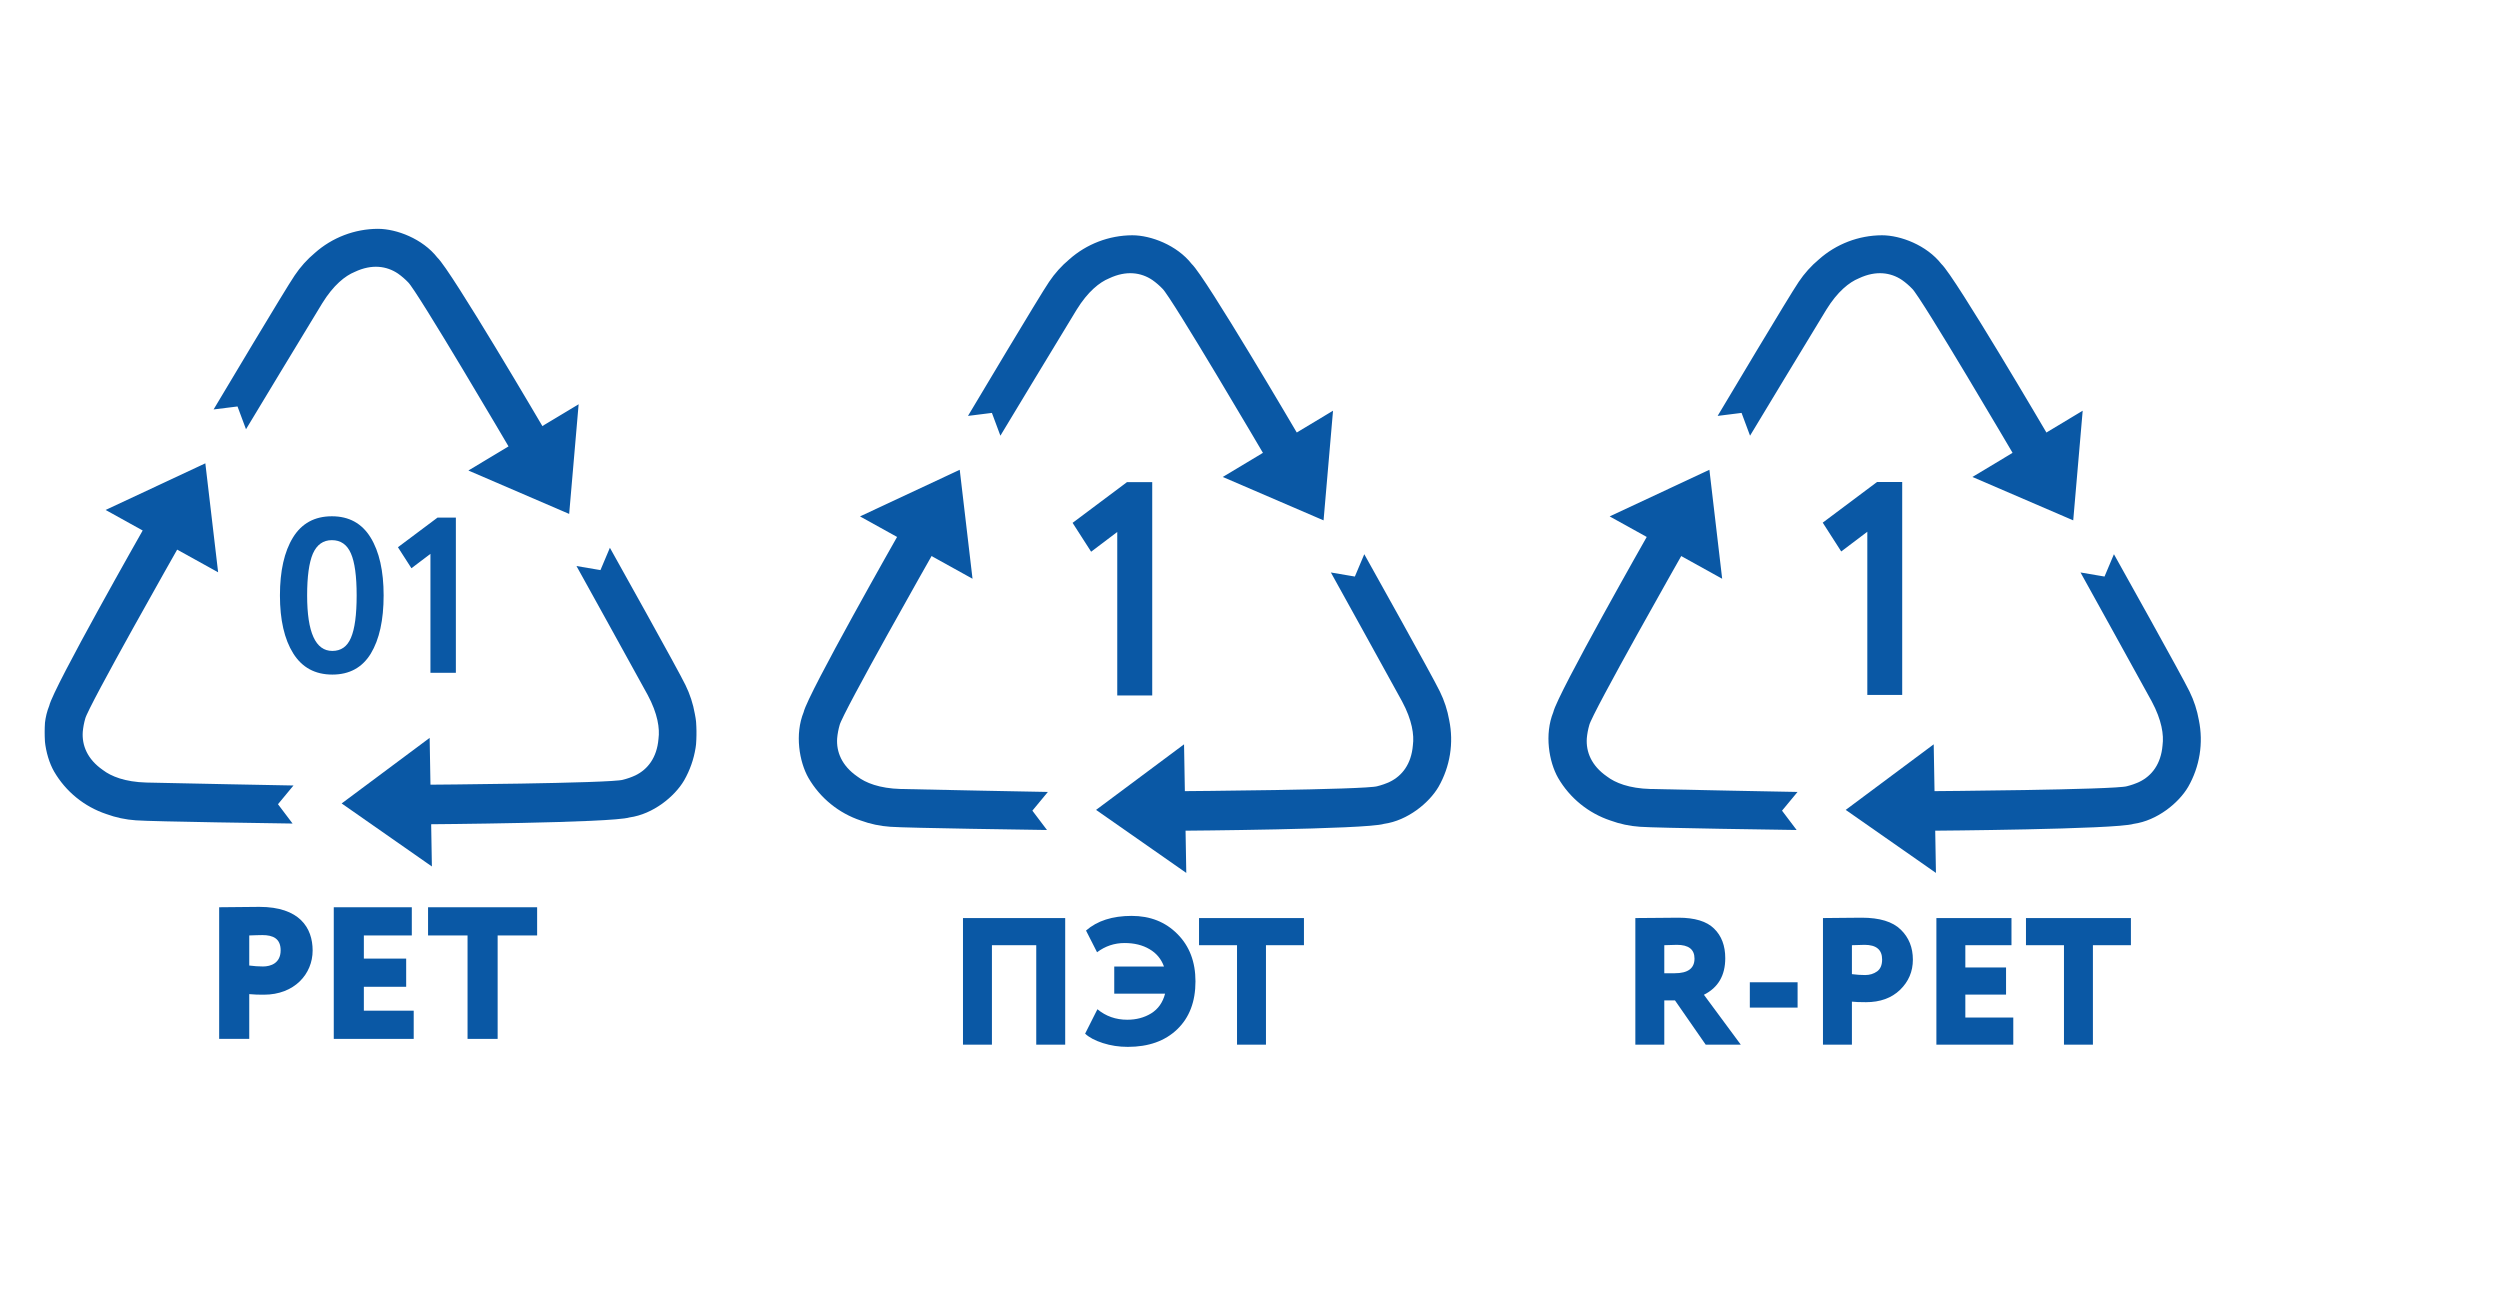 <?xml version="1.0" encoding="UTF-8"?> <svg xmlns="http://www.w3.org/2000/svg" width="1464" height="768" viewBox="0 0 1464 768" fill="none"><rect width="1464" height="768" fill="white"></rect><mask id="mask0_3230_2168" style="mask-type:luminance" maskUnits="userSpaceOnUse" x="26" y="121" width="382" height="520"><path d="M408 121H26V640.373H408V121Z" fill="white"></path></mask><g mask="url(#mask0_3230_2168)"><path fill-rule="evenodd" clip-rule="evenodd" d="M316.064 251.325L337.946 238.18L332.625 299.814L275.98 275.417L300.086 260.935" fill="#0A58A5"></path><path d="M316.064 251.325L337.946 238.18L332.625 299.814L275.98 275.417L300.086 260.935" stroke="#0A58A5" stroke-width="1.549" stroke-miterlimit="10"></path><path fill-rule="evenodd" clip-rule="evenodd" d="M300.603 261.797C300.603 261.797 246.209 169.133 240.663 163.838C238.734 161.82 236.615 159.994 234.335 158.384C227.014 153.434 217.51 152.163 206.853 157.18C200.777 159.682 193.616 165.387 186.772 176.48C177.691 191.293 144.53 246.27 144.53 246.27L140.559 235.6L129.32 237.003C129.32 237.003 169.258 169.994 174.421 162.501C177.611 157.748 181.457 153.469 185.845 149.793C195.621 141.104 208.23 136.279 221.309 136.225C231.555 136.225 246.209 141.745 254.403 152.255C262.227 159.443 316.62 252.2 316.62 252.2" fill="#0A58A5"></path><path d="M300.603 261.797C300.603 261.797 246.209 169.133 240.663 163.838C238.734 161.82 236.615 159.994 234.335 158.384C227.014 153.434 217.51 152.163 206.853 157.18C200.777 159.682 193.616 165.387 186.772 176.48C177.691 191.293 144.53 246.27 144.53 246.27L140.559 235.6L129.32 237.003C129.32 237.003 169.258 169.994 174.421 162.501C177.611 157.748 181.457 153.469 185.845 149.793C195.621 141.104 208.23 136.279 221.309 136.225C231.555 136.225 246.209 141.745 254.403 152.255C262.227 159.443 316.62 252.2 316.62 252.2" stroke="#0A58A5" stroke-width="4.448" stroke-miterlimit="10"></path><path fill-rule="evenodd" clip-rule="evenodd" d="M85.887 311.068L63.555 298.691L119.603 272.48L126.791 333.731L102.196 320.11" fill="#0A58A5"></path><path d="M85.887 311.068L63.555 298.691L119.603 272.48L126.791 333.731L102.196 320.11" stroke="#0A58A5" stroke-width="1.549" stroke-miterlimit="10"></path><path fill-rule="evenodd" clip-rule="evenodd" d="M102.685 319.223C102.685 319.223 49.628 412.655 47.801 420.121C47.02 422.8 46.502 425.549 46.252 428.328C45.617 437.144 49.271 446.014 58.947 452.725C64.15 456.696 72.701 460.138 85.701 460.482C103.082 460.919 167.205 462.124 167.205 462.124L159.951 470.887L166.821 479.981C166.821 479.981 88.825 478.896 79.744 478.168C74.03 477.787 68.4 476.593 63.025 474.62C50.618 470.49 40.148 461.969 33.584 450.66C28.514 441.751 25.906 426.342 30.936 414.018C33.24 403.653 86.376 310.182 86.376 310.182" fill="#0A58A5"></path><path d="M102.685 319.223C102.685 319.223 49.628 412.655 47.801 420.121C47.02 422.8 46.502 425.549 46.252 428.328C45.617 437.144 49.271 446.014 58.947 452.725C64.15 456.696 72.701 460.138 85.701 460.482C103.082 460.919 167.205 462.124 167.205 462.124L159.951 470.887L166.821 479.981C166.821 479.981 88.825 478.896 79.744 478.168C74.03 477.787 68.4 476.593 63.025 474.62C50.618 470.49 40.148 461.969 33.584 450.66C28.514 441.751 25.906 426.342 30.936 414.018C33.24 403.653 86.376 310.182 86.376 310.182" stroke="#0A58A5" stroke-width="4.448" stroke-miterlimit="10"></path><path fill-rule="evenodd" clip-rule="evenodd" d="M251.675 480.379L252.112 505.901L201.398 470.477L250.854 433.623L251.344 461.74" fill="#0A58A5"></path><path d="M251.675 480.379L252.112 505.901L201.398 470.477L250.854 433.623L251.344 461.74" stroke="#0A58A5" stroke-width="1.549" stroke-miterlimit="10"></path><path fill-rule="evenodd" clip-rule="evenodd" d="M250.338 461.753C250.338 461.753 357.775 460.985 365.162 458.827C367.871 458.171 370.51 457.249 373.038 456.074C380.981 452.222 386.845 444.623 387.825 432.881C388.685 426.368 387.361 417.274 381.206 405.837C372.853 390.56 341.771 334.433 341.771 334.433L352.996 336.339L357.431 325.828C357.431 325.828 395.489 393.923 399.408 402.143C401.935 407.283 403.718 412.757 404.703 418.399C407.333 431.211 405.196 444.541 398.693 455.888C393.517 464.731 381.484 474.686 368.246 476.5C358.106 479.69 250.589 480.471 250.589 480.471" fill="#0A58A5"></path><path d="M250.338 461.753C250.338 461.753 357.775 460.985 365.162 458.827C367.871 458.171 370.51 457.249 373.038 456.074C380.981 452.222 386.845 444.623 387.825 432.881C388.685 426.368 387.361 417.274 381.206 405.837C372.853 390.56 341.771 334.433 341.771 334.433L352.996 336.339L357.431 325.828C357.431 325.828 395.489 393.923 399.408 402.143C401.935 407.283 403.718 412.757 404.703 418.399C407.333 431.211 405.196 444.541 398.693 455.888C393.517 464.731 381.484 474.686 368.246 476.5C358.106 479.69 250.589 480.471 250.589 480.471" stroke="#0A58A5" stroke-width="4.448" stroke-miterlimit="10"></path><path d="M128.34 608.373V531.289C132.642 531.289 145.959 531.064 151.903 531.064C175.36 531.064 183.078 543.283 183.078 556.613C183.078 570.38 172.395 582.493 154.55 582.493C151.683 582.528 148.816 582.418 145.959 582.162V608.373H128.34ZM145.959 547.797V565.416C148.624 565.766 151.307 565.952 153.994 565.972C158.628 565.972 164.346 563.987 164.346 556.507C164.346 549.677 159.951 547.585 153.664 547.585C151.36 547.585 149.6 547.691 145.959 547.797Z" fill="#0A58A5"></path><path d="M195.455 531.291H241.152V547.798H213.074V561.354H237.855V577.861H213.074V591.853H242.264V608.374H195.455V531.291Z" fill="#0A58A5"></path><path d="M250.67 531.291H314.542V547.798H291.416V608.374H273.796V547.798H250.67V531.291Z" fill="#0A58A5"></path></g><path fill-rule="evenodd" clip-rule="evenodd" d="M757.838 255.1L779.72 241.955L774.398 303.59L717.754 279.193L741.86 264.711" fill="#0A58A5"></path><path d="M757.838 255.1L779.72 241.955L774.398 303.59L717.754 279.193L741.86 264.711" stroke="#0A58A5" stroke-width="1.549" stroke-miterlimit="10"></path><path fill-rule="evenodd" clip-rule="evenodd" d="M742.376 265.573C742.376 265.573 687.983 172.909 682.436 167.614C680.508 165.596 678.389 163.769 676.108 162.16C668.788 157.209 659.283 155.938 648.627 160.955C642.551 163.457 635.389 169.163 628.545 180.256C619.464 195.069 586.304 250.045 586.304 250.045L582.333 239.375L571.094 240.779C571.094 240.779 611.032 173.769 616.195 166.277C619.384 161.523 623.23 157.245 627.619 153.569C637.394 144.879 650.004 140.055 663.082 140C673.328 140 687.983 145.52 696.177 156.031C704 163.219 758.394 255.975 758.394 255.975" fill="#0A58A5"></path><path d="M742.376 265.573C742.376 265.573 687.983 172.909 682.436 167.614C680.508 165.596 678.389 163.769 676.108 162.16C668.788 157.209 659.283 155.938 648.627 160.955C642.551 163.457 635.389 169.163 628.545 180.256C619.464 195.069 586.304 250.045 586.304 250.045L582.333 239.375L571.094 240.779C571.094 240.779 611.032 173.769 616.195 166.277C619.384 161.523 623.23 157.245 627.619 153.569C637.394 144.879 650.004 140.055 663.082 140C673.328 140 687.983 145.52 696.177 156.031C704 163.219 758.394 255.975 758.394 255.975" stroke="#0A58A5" stroke-width="4.448" stroke-miterlimit="10"></path><path fill-rule="evenodd" clip-rule="evenodd" d="M527.66 314.844L505.328 302.466L561.376 276.256L568.565 337.507L543.969 323.885" fill="#0A58A5"></path><path d="M527.66 314.844L505.328 302.466L561.376 276.256L568.565 337.507L543.969 323.885" stroke="#0A58A5" stroke-width="1.549" stroke-miterlimit="10"></path><path fill-rule="evenodd" clip-rule="evenodd" d="M544.458 322.998C544.458 322.998 491.401 416.43 489.575 423.896C488.794 426.575 488.275 429.324 488.026 432.103C487.39 440.92 491.044 449.789 500.721 456.5C505.923 460.472 514.475 463.914 527.474 464.258C544.855 464.695 608.979 465.899 608.979 465.899L601.724 474.663L608.595 483.757C608.595 483.757 530.598 482.671 521.517 481.943C515.804 481.563 510.174 480.368 504.798 478.396C492.391 474.265 481.922 465.744 475.357 454.435C470.287 445.526 467.68 430.118 472.71 417.793C475.013 407.428 528.149 313.957 528.149 313.957" fill="#0A58A5"></path><path d="M544.458 322.998C544.458 322.998 491.401 416.43 489.575 423.896C488.794 426.575 488.275 429.324 488.026 432.103C487.39 440.92 491.044 449.789 500.721 456.5C505.923 460.472 514.475 463.914 527.474 464.258C544.855 464.695 608.979 465.899 608.979 465.899L601.724 474.663L608.595 483.757C608.595 483.757 530.598 482.671 521.517 481.943C515.804 481.563 510.174 480.368 504.798 478.396C492.391 474.265 481.922 465.744 475.357 454.435C470.287 445.526 467.68 430.118 472.71 417.793C475.013 407.428 528.149 313.957 528.149 313.957" stroke="#0A58A5" stroke-width="4.448" stroke-miterlimit="10"></path><path fill-rule="evenodd" clip-rule="evenodd" d="M693.449 484.154L693.885 509.676L643.172 474.252L692.628 437.398L693.118 465.515" fill="#0A58A5"></path><path d="M693.449 484.154L693.885 509.676L643.172 474.252L692.628 437.398L693.118 465.515" stroke="#0A58A5" stroke-width="1.549" stroke-miterlimit="10"></path><path fill-rule="evenodd" clip-rule="evenodd" d="M692.111 465.528C692.111 465.528 799.548 464.76 806.935 462.603C809.645 461.946 812.283 461.024 814.811 459.849C822.754 455.997 828.618 448.399 829.598 436.657C830.458 430.144 829.135 421.049 822.979 409.612C814.626 394.336 783.544 338.208 783.544 338.208L794.77 340.114L799.204 329.604C799.204 329.604 837.263 397.698 841.181 405.919C843.708 411.059 845.491 416.532 846.476 422.175C849.107 434.986 846.97 448.317 840.466 459.664C835.29 468.507 823.257 478.461 810.019 480.275C799.879 483.465 692.363 484.246 692.363 484.246" fill="#0A58A5"></path><path d="M692.111 465.528C692.111 465.528 799.548 464.76 806.935 462.603C809.645 461.946 812.283 461.024 814.811 459.849C822.754 455.997 828.618 448.399 829.598 436.657C830.458 430.144 829.135 421.049 822.979 409.612C814.626 394.336 783.544 338.208 783.544 338.208L794.77 340.114L799.204 329.604C799.204 329.604 837.263 397.698 841.181 405.919C843.708 411.059 845.491 416.532 846.476 422.175C849.107 434.986 846.97 448.317 840.466 459.664C835.29 468.507 823.257 478.461 810.019 480.275C799.879 483.465 692.363 484.246 692.363 484.246" stroke="#0A58A5" stroke-width="4.448" stroke-miterlimit="10"></path><path d="M659.971 282.33H674.744V407.281H654.265V311.519L638.962 323.089L628.107 306.184L659.971 282.33Z" fill="#0A58A5"></path><path d="M606.827 611.775V553.507H580.871V611.775H563.921V537.616H623.778V611.775H606.827ZM652.5 581.9V566.008H681.634C680.01 561.559 677.185 558.169 673.159 555.838C669.133 553.437 664.26 552.236 658.539 552.236C652.606 552.236 647.239 554.037 642.436 557.639L635.973 544.926C642.542 539.205 651.441 536.345 662.671 536.345C673.548 536.345 682.482 539.876 689.474 546.939C696.537 554.002 700.068 563.254 700.068 574.696C700.068 586.561 696.502 595.919 689.368 602.77C682.235 609.621 672.594 613.047 660.446 613.047C655.29 613.047 650.417 612.305 645.826 610.822C641.235 609.339 637.774 607.502 635.444 605.313L642.648 591.011C647.592 595.107 653.419 597.155 660.128 597.155C665.425 597.155 670.087 595.919 674.113 593.447C678.209 590.905 680.928 587.056 682.27 581.9H652.5ZM702.15 553.507V537.616H763.596V553.507H741.348V611.775H724.398V553.507H702.15Z" fill="#0A58A5"></path><path d="M171.699 382.606C166.52 374.32 163.931 363.013 163.931 348.684C163.931 334.356 166.477 323.048 171.57 314.762C176.663 306.476 184.258 302.333 194.357 302.333C204.37 302.333 211.923 306.476 217.015 314.762C222.108 323.048 224.654 334.356 224.654 348.684C224.654 363.099 222.151 374.449 217.145 382.736C212.138 390.936 204.629 395.036 194.616 395.036C184.517 395.036 176.878 390.893 171.699 382.606ZM179.856 348.684C179.856 370.349 184.776 381.182 194.616 381.182C199.709 381.182 203.334 378.636 205.492 373.543C207.736 368.364 208.858 360.078 208.858 348.684C208.858 337.377 207.736 329.177 205.492 324.084C203.248 318.905 199.536 316.316 194.357 316.316C189.265 316.316 185.553 318.948 183.223 324.214C180.978 329.479 179.856 337.636 179.856 348.684ZM233.033 320.459L256.208 303.109H266.955V394H252.065V324.343L240.93 332.759L233.033 320.459Z" fill="#0A58A5"></path><path d="M1067.39 306.066L1099.18 282.265H1113.93V406.953H1093.5V311.394L1078.22 322.94L1067.39 306.066Z" fill="#0A58A5"></path><path fill-rule="evenodd" clip-rule="evenodd" d="M1196.84 255.1L1218.72 241.955L1213.4 303.59L1156.75 279.193L1180.86 264.711" fill="#0A58A5"></path><path d="M1196.84 255.1L1218.72 241.955L1213.4 303.59L1156.75 279.193L1180.86 264.711" stroke="#0A58A5" stroke-width="1.549" stroke-miterlimit="10"></path><path fill-rule="evenodd" clip-rule="evenodd" d="M1181.38 265.573C1181.38 265.573 1126.98 172.909 1121.44 167.614C1119.51 165.596 1117.39 163.769 1115.11 162.16C1107.79 157.209 1098.28 155.938 1087.63 160.955C1081.55 163.457 1074.39 169.163 1067.55 180.256C1058.46 195.069 1025.3 250.045 1025.3 250.045L1021.33 239.375L1010.09 240.779C1010.09 240.779 1050.03 173.769 1055.19 166.277C1058.38 161.523 1062.23 157.245 1066.62 153.569C1076.39 144.879 1089 140.055 1102.08 140C1112.33 140 1126.98 145.52 1135.18 156.031C1143 163.219 1197.39 255.975 1197.39 255.975" fill="#0A58A5"></path><path d="M1181.38 265.573C1181.38 265.573 1126.98 172.909 1121.44 167.614C1119.51 165.596 1117.39 163.769 1115.11 162.16C1107.79 157.209 1098.28 155.938 1087.63 160.955C1081.55 163.457 1074.39 169.163 1067.55 180.256C1058.46 195.069 1025.3 250.045 1025.3 250.045L1021.33 239.375L1010.09 240.779C1010.09 240.779 1050.03 173.769 1055.19 166.277C1058.38 161.523 1062.23 157.245 1066.62 153.569C1076.39 144.879 1089 140.055 1102.08 140C1112.33 140 1126.98 145.52 1135.18 156.031C1143 163.219 1197.39 255.975 1197.39 255.975" stroke="#0A58A5" stroke-width="4.448" stroke-miterlimit="10"></path><path fill-rule="evenodd" clip-rule="evenodd" d="M966.66 314.844L944.328 302.466L1000.38 276.256L1007.56 337.507L982.969 323.885" fill="#0A58A5"></path><path d="M966.66 314.844L944.328 302.466L1000.38 276.256L1007.56 337.507L982.969 323.885" stroke="#0A58A5" stroke-width="1.549" stroke-miterlimit="10"></path><path fill-rule="evenodd" clip-rule="evenodd" d="M983.458 322.998C983.458 322.998 930.401 416.43 928.575 423.896C927.794 426.575 927.275 429.324 927.026 432.103C926.39 440.92 930.044 449.789 939.721 456.5C944.923 460.472 953.475 463.914 966.474 464.258C983.855 464.695 1047.98 465.899 1047.98 465.899L1040.72 474.663L1047.59 483.757C1047.59 483.757 969.598 482.671 960.517 481.943C954.804 481.563 949.174 480.368 943.798 478.396C931.391 474.265 920.922 465.744 914.357 454.435C909.287 445.526 906.68 430.118 911.71 417.793C914.013 407.428 967.149 313.957 967.149 313.957" fill="#0A58A5"></path><path d="M983.458 322.998C983.458 322.998 930.401 416.43 928.575 423.896C927.794 426.575 927.275 429.324 927.026 432.103C926.39 440.92 930.044 449.789 939.721 456.5C944.923 460.472 953.475 463.914 966.474 464.258C983.855 464.695 1047.98 465.899 1047.98 465.899L1040.72 474.663L1047.59 483.757C1047.59 483.757 969.598 482.671 960.517 481.943C954.804 481.563 949.174 480.368 943.798 478.396C931.391 474.265 920.922 465.744 914.357 454.435C909.287 445.526 906.68 430.118 911.71 417.793C914.013 407.428 967.149 313.957 967.149 313.957" stroke="#0A58A5" stroke-width="4.448" stroke-miterlimit="10"></path><path fill-rule="evenodd" clip-rule="evenodd" d="M1132.45 484.154L1132.89 509.676L1082.17 474.252L1131.63 437.398L1132.12 465.515" fill="#0A58A5"></path><path d="M1132.45 484.154L1132.89 509.676L1082.17 474.252L1131.63 437.398L1132.12 465.515" stroke="#0A58A5" stroke-width="1.549" stroke-miterlimit="10"></path><path fill-rule="evenodd" clip-rule="evenodd" d="M1131.11 465.528C1131.11 465.528 1238.55 464.76 1245.94 462.603C1248.64 461.946 1251.28 461.024 1253.81 459.849C1261.75 455.997 1267.62 448.399 1268.6 436.657C1269.46 430.144 1268.13 421.049 1261.98 409.612C1253.63 394.336 1222.54 338.208 1222.54 338.208L1233.77 340.114L1238.2 329.604C1238.2 329.604 1276.26 397.698 1280.18 405.919C1282.71 411.059 1284.49 416.532 1285.48 422.175C1288.11 434.986 1285.97 448.317 1279.47 459.664C1274.29 468.507 1262.26 478.461 1249.02 480.275C1238.88 483.465 1131.36 484.246 1131.36 484.246" fill="#0A58A5"></path><path d="M1131.11 465.528C1131.11 465.528 1238.55 464.76 1245.94 462.603C1248.64 461.946 1251.28 461.024 1253.81 459.849C1261.75 455.997 1267.62 448.399 1268.6 436.657C1269.46 430.144 1268.13 421.049 1261.98 409.612C1253.63 394.336 1222.54 338.208 1222.54 338.208L1233.77 340.114L1238.2 329.604C1238.2 329.604 1276.26 397.698 1280.18 405.919C1282.71 411.059 1284.49 416.532 1285.48 422.175C1288.11 434.986 1285.97 448.317 1279.47 459.664C1274.29 468.507 1262.26 478.461 1249.02 480.275C1238.88 483.465 1131.36 484.246 1131.36 484.246" stroke="#0A58A5" stroke-width="4.448" stroke-miterlimit="10"></path><path d="M974.608 611.775H957.657V537.616C959.211 537.616 963.661 537.581 971.006 537.51C978.351 537.44 982.306 537.404 982.871 537.404C992.477 537.404 999.434 539.523 1003.74 543.761C1008.12 547.998 1010.31 553.79 1010.31 561.135C1010.31 571.235 1006.14 578.368 997.809 582.535L1019.42 611.775H998.869L980.859 585.82H974.608V611.775ZM982.024 553.295C981.741 553.295 979.269 553.366 974.608 553.507V569.928H980.753C988.451 569.928 992.3 567.068 992.3 561.347C992.3 555.979 988.875 553.295 982.024 553.295ZM1024.7 590.057V575.225H1052.67V590.057H1024.7ZM1084.48 611.775H1067.53V537.616C1068.8 537.616 1072.37 537.581 1078.23 537.51C1084.16 537.44 1088.15 537.404 1090.2 537.404C1100.73 537.404 1108.35 539.735 1113.09 544.396C1117.82 548.987 1120.18 554.849 1120.18 561.983C1120.18 568.904 1117.68 574.802 1112.66 579.675C1107.65 584.478 1101.01 586.879 1092.74 586.879C1089 586.879 1086.25 586.773 1084.48 586.561V611.775ZM1091.9 553.295C1091.61 553.295 1089.14 553.366 1084.48 553.507V570.458C1087.17 570.811 1089.74 570.988 1092.22 570.988C1094.9 570.988 1097.23 570.281 1099.21 568.869C1101.18 567.456 1102.17 565.126 1102.17 561.877C1102.17 556.156 1098.75 553.295 1091.9 553.295ZM1133.95 611.775V537.616H1177.92V553.507H1150.9V566.538H1174.74V582.429H1150.9V595.884H1178.98V611.775H1133.95ZM1186.41 553.507V537.616H1247.86V553.507H1225.61V611.775H1208.66V553.507H1186.41Z" fill="#0A58A5"></path></svg> 